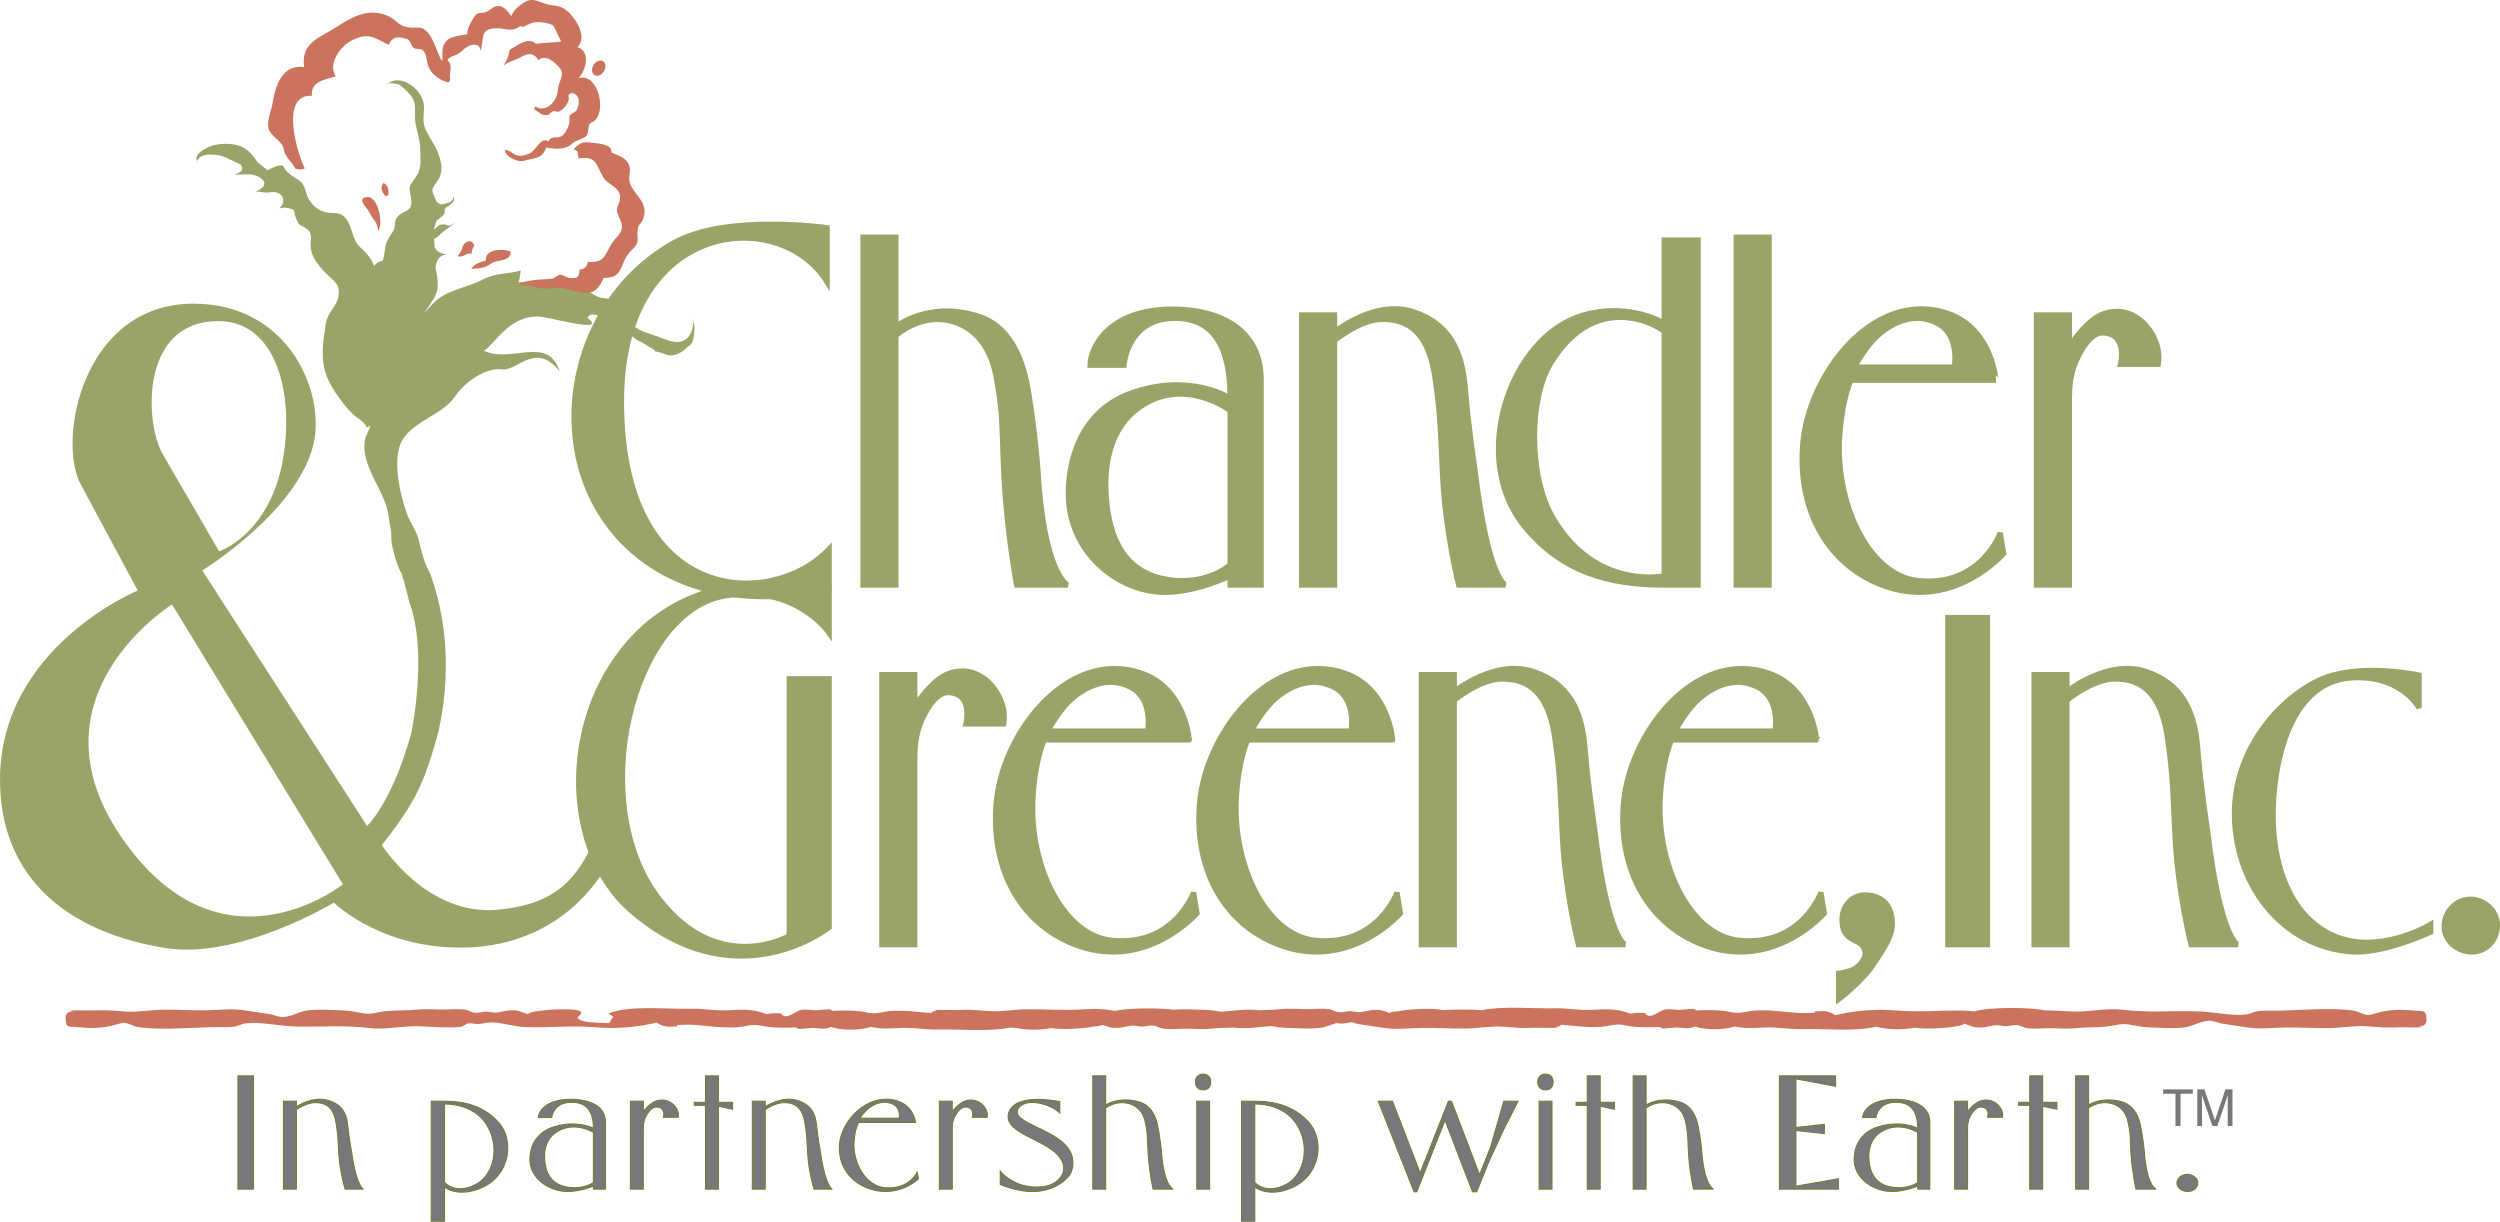 <?xml version="1.0" encoding="utf-8"?>
<!-- Generator: Adobe Illustrator 21.0.0, SVG Export Plug-In . SVG Version: 6.00 Build 0)  -->
<svg version="1.1" id="Layer_1" xmlns="http://www.w3.org/2000/svg" xmlns:xlink="http://www.w3.org/1999/xlink" x="0px" y="0px"
	 viewBox="0 0 587.25 286.99" enable-background="new 0 0 587.25 286.99" xml:space="preserve">
<g>
	<g>
		<path fill="#77787B" stroke="#6E7E29" stroke-width="0.25" d="M59.548,279.327h-3.654v-26.602h3.654V279.327z"/>
		<path fill="#77787B" stroke="#6E7E29" stroke-width="0.25" d="M69.617,260.632v18.695h-3.03v-20.653h3.03v1.293
			c0,0,3.787-2.55,7.352-1.515c3.164,0.887,4.456,2.882,4.723,5.985c0.267,2.808,0.846,5.874,0.891,6.17
			c1.203,8.276,2.807,8.72,2.807,8.72h-4.322c0,0-1.203-3.916-1.47-8.202c-0.223-3.51-0.178-4.618-0.713-7.648
			c-0.713-4.138-3.252-4.471-4.901-4.471C72.024,259.006,69.617,260.632,69.617,260.632z"/>
		<path fill="#77787B" stroke="#6E7E29" stroke-width="0.25" d="M104.414,258.674c4.99,0,9.268,1.256,12.609,4.877
			c3.832,4.138,2.896,12.229-3.564,15.296c-5.748,2.697-9.044,0-9.044,0v8.018h-3.119v-28.19h3.118V258.674z M114.216,264.031
			c-3.253-5.025-9.802-4.692-9.802-4.692v18.399c0,0,2.54,3.066,7.44,0.443C116.132,275.854,117.513,269.167,114.216,264.031z"/>
		<path fill="#77787B" stroke="#6E7E29" stroke-width="0.25" d="M126.469,262.516c0-1.294,1.648-4.286,7.574-4.286
			c4.545,0,8.198,1.625,8.198,5.395v15.702h-2.852v-0.702c0,0-3.119,1.293-6.148,1.257c-4.411-0.074-8.778-3.178-8.778-7.538
			c0-2.364,0.98-6.244,5.748-7.685c5.436-1.626,9.178,0.369,9.178,0.369c0-3.842-1.47-6.207-5.347-6.096
			c-4.144,0.11-4.456,3.584-4.456,3.584L126.469,262.516L126.469,262.516z M139.39,265.989c0,0-4.277-2.697-8.421-0.222
			c-2.584,1.515-3.208,4.249-3.03,6.576c0.223,3.547,1.827,5.912,5.302,6.503c3.876,0.665,6.148-1.071,6.148-1.071v-11.786H139.39z"
			/>
		<path fill="#77787B" stroke="#6E7E29" stroke-width="0.25" d="M151.108,265.509v13.818h-3.03v-20.653h3.03v2.438
			c0,0,1.515-2.069,3.208-2.55c1.247-0.332,2.316-0.147,3.252,0.443c1.069,0.665,2.049,2.069,1.738,3.437h-3.476
			c0,0,0.713-2.328-1.604-2.401c-0.757-0.037-1.56,0.628-2.183,1.625C151.196,262.996,151.108,263.957,151.108,265.509z"/>
		<path fill="#77787B" stroke="#6E7E29" stroke-width="0.25" d="M168.747,259.855v19.472h-3.03v-19.693h-2.628v-0.701h2.628v-6.207
			h3.03v6.207h3.342v1.625L168.747,259.855z"/>
		<path fill="#77787B" stroke="#6E7E29" stroke-width="0.25" d="M179.752,260.632v18.695h-3.03v-20.653h3.03v1.293
			c0,0,3.787-2.55,7.352-1.515c3.164,0.887,4.456,2.882,4.723,5.985c0.267,2.808,0.846,5.874,0.891,6.17
			c1.203,8.276,2.807,8.72,2.807,8.72h-4.322c0,0-1.203-3.916-1.47-8.202c-0.223-3.51-0.178-4.618-0.713-7.648
			c-0.713-4.138-3.252-4.471-4.901-4.471C182.158,259.006,179.752,260.632,179.752,260.632z"/>
		<path fill="#77787B" stroke="#6E7E29" stroke-width="0.25" d="M215.04,263.661h-13.367c0,0-0.891,1.516-1.069,4.692
			c-0.223,5.173,2.941,10.309,7.307,10.641c5.748,0.48,7.53-3.657,7.53-3.657l0.312,1.589c0,0-4.5,4.322-10.872,2.513
			c-5.168-1.479-8.109-5.616-7.664-10.752c0.446-5.469,6.594-12.082,13.412-10.124C214.683,259.708,215.04,263.661,215.04,263.661z
			 M211.208,262.664c0,0,0.535-2.401-1.515-3.325c-2.628-1.183-5.124,0.48-5.97,1.256c-0.847,0.739-1.738,2.069-1.738,2.069H211.208
			z"/>
		<path fill="#77787B" stroke="#6E7E29" stroke-width="0.25" d="M223.683,265.509v13.818h-3.03v-20.653h3.03v2.438
			c0,0,1.515-2.069,3.208-2.55c1.248-0.332,2.317-0.147,3.252,0.443c1.069,0.665,2.05,2.069,1.738,3.437h-3.476
			c0,0,0.713-2.328-1.604-2.401c-0.757-0.037-1.559,0.628-2.183,1.625C223.772,262.996,223.683,263.957,223.683,265.509z"/>
		<path fill="#77787B" stroke="#6E7E29" stroke-width="0.25" d="M248.946,261.444c0,0-1.693-1.847-5.347-2.401
			c-3.743-0.554-5.525,1.736-4.233,3.215c2.005,2.217,8.911,3.769,11.584,7.537c1.56,2.18,1.337,5.062,0,6.613
			c-1.782,1.995-5.614,4.249-11.05,3.251c-3.119-0.554-4.946-1.44-4.946-1.44v-3.141c0,0,3.253,4.36,9.847,3.694
			c4.411-0.443,7.173-4.507,3.03-8.091c-3.832-3.362-12.075-4.877-10.917-9.163c1.426-5.062,12.03-2.734,12.03-2.734v2.66H248.946z"
			/>
		<path fill="#77787B" stroke="#6E7E29" stroke-width="0.25" d="M259.728,260.263v19.064h-3.03v-26.602h3.03v6.835
			c0,0,3.119-2.069,7.797-0.739c3.03,0.887,4.01,3.695,4.411,5.616c0.579,2.845,0.892,5.874,0.892,6.17
			c0.579,7.98,2.763,8.72,2.763,8.72h-4.723c0,0-0.891-3.916-1.159-8.202c-0.223-3.51-0.044-4.655-0.713-7.648
			c-0.757-3.51-3.386-4.286-4.856-4.434C261.644,258.784,259.728,260.263,259.728,260.263z"/>
		<path fill="#77787B" stroke="#6E7E29" stroke-width="0.25" d="M282.584,252.319c1.203,0,1.827,0.775,1.827,1.81
			c0,0.998-0.535,1.885-1.738,1.885c-1.247,0-1.871-0.813-1.871-1.811C280.802,253.169,281.337,252.319,282.584,252.319z
			 M281.113,258.674h3.03v20.653h-3.03V258.674z"/>
		<path fill="#77787B" stroke="#6E7E29" stroke-width="0.25" d="M294.747,258.674c4.99,0,9.268,1.256,12.609,4.877
			c3.832,4.138,2.896,12.229-3.564,15.296c-5.748,2.697-9.045,0-9.045,0v8.018h-3.119v-28.19h3.119V258.674z M304.55,264.031
			c-3.253-5.025-9.803-4.692-9.803-4.692v18.399c0,0,2.54,3.066,7.44,0.443C306.465,275.854,307.847,269.167,304.55,264.031z"/>
		<path fill="#77787B" stroke="#6E7E29" stroke-width="0.25" d="M323.752,258.674h3.342l6.505,16.848l6.639-16.848h0.713
			l6.595,17.291l2.584-6.466l3.119-10.825h3.341l-3.341,6.576l-3.387,7.315l-2.985,7.39h-0.98l-6.46-16.811l-6.639,16.811h-0.624
			L323.752,258.674z"/>
		<path fill="#77787B" stroke="#6E7E29" stroke-width="0.25" d="M363.005,252.319c1.203,0,1.827,0.775,1.827,1.81
			c0,0.998-0.535,1.885-1.738,1.885c-1.247,0-1.871-0.813-1.871-1.811C361.223,253.169,361.757,252.319,363.005,252.319z
			 M361.534,258.674h3.03v20.653h-3.03V258.674z"/>
		<path fill="#77787B" stroke="#6E7E29" stroke-width="0.25" d="M375.881,259.855v19.472h-3.03v-19.693h-2.628v-0.701h2.628v-6.207
			h3.03v6.207h3.342v1.625L375.881,259.855z"/>
		<path fill="#77787B" stroke="#6E7E29" stroke-width="0.25" d="M386.663,260.263v19.064h-3.03v-26.602h3.03v6.835
			c0,0,3.118-2.069,7.797-0.739c3.03,0.887,4.01,3.695,4.411,5.616c0.579,2.845,0.891,5.874,0.891,6.17
			c0.58,7.98,2.763,8.72,2.763,8.72h-4.723c0,0-0.892-3.916-1.158-8.202c-0.223-3.51-0.045-4.655-0.713-7.648
			c-0.758-3.51-3.387-4.286-4.856-4.434C388.579,258.784,386.663,260.263,386.663,260.263z"/>
		<path fill="#77787B" stroke="#6E7E29" stroke-width="0.25" d="M421.86,265.546v13.079l9.98-1.736v2.438h-13.856v-26.602h13.188
			v2.438l-9.312-1.737v11.417l6.684-0.739v2.181L421.86,265.546z"/>
		<path fill="#77787B" stroke="#6E7E29" stroke-width="0.25" d="M437.54,262.516c0-1.294,1.648-4.286,7.574-4.286
			c4.545,0,8.198,1.625,8.198,5.395v15.702h-2.852v-0.702c0,0-3.119,1.293-6.148,1.257c-4.411-0.074-8.777-3.178-8.777-7.538
			c0-2.364,0.98-6.244,5.747-7.685c5.437-1.626,9.179,0.369,9.179,0.369c0-3.842-1.47-6.207-5.347-6.096
			c-4.144,0.11-4.455,3.584-4.455,3.584L437.54,262.516L437.54,262.516z M450.461,265.989c0,0-4.277-2.697-8.421-0.222
			c-2.584,1.515-3.208,4.249-3.029,6.576c0.223,3.547,1.826,5.912,5.302,6.503c3.876,0.665,6.148-1.071,6.148-1.071V265.989z"/>
		<path fill="#77787B" stroke="#6E7E29" stroke-width="0.25" d="M462.179,265.509v13.818h-3.03v-20.653h3.03v2.438
			c0,0,1.515-2.069,3.208-2.55c1.247-0.332,2.316-0.147,3.253,0.443c1.069,0.665,2.049,2.069,1.737,3.437h-3.476
			c0,0,0.713-2.328-1.604-2.401c-0.758-0.037-1.56,0.628-2.184,1.625C462.268,262.996,462.179,263.957,462.179,265.509z"/>
		<path fill="#77787B" stroke="#6E7E29" stroke-width="0.25" d="M479.819,259.855v19.472h-3.029v-19.693h-2.629v-0.701h2.629v-6.207
			h3.029v6.207h3.342v1.625L479.819,259.855z"/>
		<path fill="#77787B" stroke="#6E7E29" stroke-width="0.25" d="M490.601,260.263v19.064h-3.029v-26.602h3.029v6.835
			c0,0,3.119-2.069,7.797-0.739c3.03,0.887,4.011,3.695,4.411,5.616c0.579,2.845,0.892,5.874,0.892,6.17
			c0.579,7.98,2.763,8.72,2.763,8.72h-4.724c0,0-0.891-3.916-1.158-8.202c-0.223-3.51-0.045-4.655-0.713-7.648
			c-0.758-3.51-3.386-4.286-4.856-4.434C492.517,258.784,490.601,260.263,490.601,260.263z"/>
		<path fill="#77787B" stroke="#6E7E29" stroke-width="0.25" d="M513.769,275.854c1.337,0,2.495,0.887,2.495,1.995
			c0,1.145-1.024,2.032-2.361,2.032c-1.336,0-2.539-0.851-2.539-1.959S512.433,275.854,513.769,275.854z"/>
	</g>
</g>
<g>
	<path fill="#99A568" d="M90.849,19.846c-0.005-0.012-0.002-0.02-0.005-0.031c-0.041,0.035-0.083,0.059-0.124,0.096
		C90.763,19.889,90.806,19.868,90.849,19.846z"/>
	<path fill="#99A568" d="M90.843,19.815c0.108-0.094,0.219-0.178,0.332-0.256C90.934,19.59,90.799,19.669,90.843,19.815z"/>
	<path fill="#99A568" d="M59.856,45.015c-0.163,0.022-0.331,0.054-0.51,0.108C59.516,45.098,59.687,45.059,59.856,45.015z"/>
	<path fill="#99A568" d="M65.61,49.042c0.003-0.004,0.006-0.008,0.009-0.012c-0.005,0.002-0.012,0.004-0.017,0.006
		C65.565,49.087,65.567,49.089,65.61,49.042z"/>
	<path fill="#99A568" d="M162.621,75.034c0.594,1.656-0.365,4.183-2.02,4.98c-1.926,0.933-4.269-0.325-6.112-0.972
		c-2.258-0.794-3.757-1.062-5.768-2.54c-0.865-0.637-1.844-1.488-2.893-2.085c0.294-0.67-0.1-1.214,0.633-1.679
		c-1.979-0.242-1.8-1.731-3.03-2.332c-0.976-0.478-2.103-0.27-3.149-0.776c-1.89-0.909-2.736-2.037-4.839-2.63
		c-4.687-1.319-8.874-1.052-13.68-0.695c0.396-0.833,0.38-1.848,0.557-2.781c-3.2,0.958-5.821,0.492-8.866,2.122
		c-3.234,1.73-8.011,2.441-10.789,4.769c-1.214,1.02-1.973,2.115-3.045,3.093c0.784-1.077,1.565-2.162,2.265-3.338
		c1.57-2.638,0.809-5.039,0.38-7.488c0.365-1.413,0.767-2.813,2.679-2.851c-1.423-0.407-2.305-0.535-2.854-1.788
		c-0.031-0.667-0.092-1.319-0.132-1.959c0.461-0.164,0.9-0.469,1.359-0.952c1.039-1.095,2.359-1.659,3.449-2.782
		c-0.397,0.153-0.733,0.559-1.158,0.637c-0.416,0.077-0.96-0.281-1.388-0.281c-1.278,0.002-1.496,0.58-2.243,1.284
		c0.04-0.349,0.099-0.694,0.199-1.036c0.105-0.361,0.204-0.686,0.297-0.997c0.564-0.681,1.447-0.959,1.92-1.816
		c0.156-0.287-0.043-0.743,0.143-1.085c0.202-0.374,0.854-0.655,1.176-0.927c0.804-0.681,1.243-1.041,0.829-2.145
		c0.093,0.587-0.413,1.299-0.854,1.502c-0.304,0.137-1.472,0.467-1.773,0.501c-0.532,0.062-0.996-0.289-1.39-0.621
		c-0.034-0.093-0.056-0.176-0.095-0.273c-1.152-2.872-1.294-2.17,0.409-4.717c1.323-1.984,0.923-3.932,0.185-6.125
		c-0.696-2.072-2.156-3.797-3.062-5.859c-1.025-2.339-0.059-3.92-0.467-6.212c-0.574-3.21-5.143-6.857-8.318-4.623
		c0.736-0.099,2.408,0.227,2.572,0.305c0.516,0.247,1.954,1.667,2.392,2.159c2.009,2.261,1.089,3.772,1.371,6.23
		c0.284,2.502,1.208,4.385,1.208,7.121c-0.004,2.797,0.483,4.203-1.329,6.637c-1.76,2.361-1.191,1.937-0.817,4.601
		c0.49,3.511-1.883,2.49-3.369,4.538c-0.615,0.847-0.31,1.797-0.652,2.695c-0.29,0.766-0.721,1.152-1.129,1.92
		c-0.693,1.305-0.765,1.158-1.01,2.877c-0.133,0.925-0.16,1.668-0.522,2.578c-0.994,0.229-1.604,0.653-1.996,1.25
		c-0.151-0.341-0.304-0.682-0.478-1.022c-0.699-1.364-1.648-2.267-2.748-3.304c-1.873-1.765-1.691-3.654-2.741-5.731
		c-0.924-1.829-1.944-2.407-3.877-2.399c-2.246,0.01-4.112-0.985-5.386-3.013c-1.15-1.833-0.689-3.611-2.742-4.848
		c-1.569-0.943-2.659-1.709-3.484-3.249c-1.299-0.222-2.573,0.573-3.675,1.168c0.081-0.322-1.935-1.447-2.466-2.245
		c-1.191-1.771-2.473-3.24-4.701-3.756c-1.981-0.457-4.676-0.375-6.556,0.449c-1.137,0.496-3.577,1.86-2.738,3.33
		c0.733-2.172,5-1.635,6.583-0.917c1.258,0.572,2.485,1.137,3.685,1.742c0.247,0.449,0.473,0.896,0.2,1.393
		c-0.22,0.405-1.256,0.742-1.666,0.927c2.059,0.138,4.057-0.502,5.999,0.751c2.071,1.338,0.51,2.806-1.246,3.27
		c0.922-0.125,1.622,0.204,2.661,0.222c0.998,0.018,1.561-0.315,2.53,0.025c1.053,0.371,1.495,0.844,1.462,2
		c-0.031,0.993-0.365,0.963-0.891,1.768c0.871-0.47,2.555-0.225,3.442,0.392c0.021,0.107,0.048,0.209,0.065,0.32
		c0.131,0.842,0.304,1.361,0.645,2.109c0.582,1.287,0.761,0.915,1.812,1.581c1.715,1.085,1.494,1.889,1.38,3.692
		c-0.185,2.945,1.762,5.18,3.735,7.188c1.764,1.792,3.099,2.236,2.85,4.956c-0.191,2.111-1.73,3.349-2.56,5.232
		c-0.398,0.905-0.592,1.923-0.637,2.947c-0.382,1.757-0.516,3.582-0.543,5.378c-0.066,4.27,1.358,7.191,3.765,10.495
		c1.113,1.526,2.013,2.745,3.41,4.054c0.982,0.922,2.859,1.754,3.151,3.091c0.343-0.167,0.62-0.342,0.868-0.522
		c-0.246,1.127-1.136,2.375-1.309,3.482c-0.905,5.807,4.152,11.274,5.341,16.512c0.265,1.154,0.431,2.875,0.709,4.155
		c0.284,1.307,0.07,2.264,0.249,3.428c0.214,1.384,1.351,5.898,2.312,7.085c0,0,0.94,2.926,1.825,6.805
		c4.494,11.945,0.464,30.873,0.464,30.873c-4.64,16.598-10.379,21.719-10.379,21.719L47.51,133.997c0,0,23.755-14.54,26.417-31.127
		c1.843-12.287-6.963-31.538-28.465-31.538c-26.213,0-32.152,32.357-26.418,42.596l13.312,24.78c0,0-32.356,13.311-32.356,44.439
		c0,23.141,15.973,35.838,38.705,39.523c17.407,2.867,39.729-10.648,39.729-10.648s11.878,11.877,33.176,10.443
		c22.527-1.639,30.923-19.25,30.923-19.25l-3.481-4.711c-4.3,9.217-9.83,13.926-21.708,15.154
		c-16.997,1.844-27.646-15.154-27.646-15.154c8.265-10.453,9.929-15.113,12.592-24.102c0,0,6.224-19.18-1.216-39.551
		c-1.258-2.393-2.065-5.013-2.622-7.598c-0.58-2.684-1.888-3.957-2.809-6.44c-1.815-4.914-3.636-13.585-1.02-17.619
		c2.935-4.526,9.419-5.778,12.324-10.137c2.316-3.473,7.389-6.837,10.957-6.288c3.477,0.535,7.973-6.697,13.555,0.479
		c-2.713-8.61-11.312-1.832-17.798-4.842c2.565-1.462,6.293-9.095,13.972-7.914c3.009,0.462,15.073,3.786,10.362,0.159
		c0.836-1.957,4.483,0.158,8.37,2.755c1.109,0.9,2.244,1.696,2.829,2.151c0.512,0.399,1.138,0.684,1.776,0.96
		c0.959,0.63,1.865,1.198,2.671,1.635c0.106,0.125,0.216,0.249,0.302,0.395l0.992,0.221c0.338,0.133,0.645,0.225,0.914,0.267
		c2.006,1.079,4.171,0.028,5.475-1.419c0.345-0.382,0.715-0.321,1.102-0.911c0.446-0.678,0.49-1.422,0.609-2.178
		C163.236,77.257,163.177,76.204,162.621,75.034z M51.258,75.43c11.878,0,15.974,12.697,15.974,23.346
		c0,25.599-15.769,30.718-15.769,30.718l-13.312-22.937C34.056,99.39,32.827,75.43,51.258,75.43z M28.527,196.665
		c-22.731-33.176,11.878-54.679,11.878-54.679l40.138,65.737C80.543,207.723,51.873,230.659,28.527,196.665z"/>
</g>
<g>
	<g>
		<path fill="#CB735D" d="M135.86,18.412c1.745-1.814,3.005-6.304-0.207-7.351c2.379-2.303-0.276-6.665-2.47-8.521
			c-1.6-1.356-2.532-1.042-4.333-1.458c-2.346-0.541-3.692-1.875-5.86-0.433c-1.184,0.79-2.456,1.825-2.887,3.176
			c-0.907-1.382-1.96-2.617-3.473-2.407c-0.843,0.116-1.662,1.15-2.515,1.419c-1.604,0.505-1.841-0.34-3.005,1.568
			c-0.559,0.917-1.495,2.578-1.318,3.635c-3.316,0.561-6.125,0.64-5.866,4.99c0.023,0.391-0.016,0.85-0.069,1.339
			c-0.125-0.209-0.255-0.434-0.392-0.687c-0.764-1.417-1.64-4.406-2.763-5.776c-1.841-2.246-2.668-1.025-5.143-1.539
			c-2.088-0.432-2.476-1.768-4.555-2.676c-4.498-1.964-8.581,0.45-11.879,2.604c-3.971,2.595-8.512,3.625-7.685,9.472
			c-5.358-0.768-6.816,4.691-7.472,8.755c-0.201,1.229-1.293,3.951-0.937,5.459c0.484,2.058,2.779,2.787,3.544,4.654
			c0.176,2.198,1.889,3.168,2.826,4.98c0.814,0.264,1.497,0.248,2.194-0.057c-1.682-3.184-6.05-17.519,1.676-17.056
			c-0.331-3.416,3.026-3.777,5.596-4.549c-1.958-3.045,1.209-7.091,3.504-8.307c4.183-2.207,5.272-0.892,8.938,0.888
			c0.876-2.156,2.569-1.936,4.329-1.347c0.862,0.293,0.821,1.46,1.495,2.03c0.757,0.636,1.768-0.138,2.491,0.947
			c0.913,1.371,0.386,3.034,1.674,4.667c0.836,1.062,2.36,2.139,3.683,2.423c1.05,0.511,0.679-1.557,0.679-1.557
			c0.148-1.333,0.506-2.729-0.558-3.542c0.619-0.987,1.386-0.932,2.309-1.39c0.908-0.445,1.228-1.016,1.935-1.521
			c1.156-0.819,3.35-1.418,3.538,0.681c0.915-2.817-0.261-5.093,3.408-5.285c2.295-0.122,3.823,1.114,5.947-0.543
			c0.508,0.552,1.523-0.219,2.349-0.587c1.736-0.777,5.526,0.088,5.526,0.777c0.064-0.005,1.646,3.423,1.699,3.397
			c-0.092,0.315-5.615,0.364-5.897,0.659c-1.489-1.547-3.568-0.24-4.88,0.582c-1.764,1.108-1.135,0.239-1.664,2.311
			c-0.141,0.548-0.797,1.68-1.1,2.232c0.924-0.946,2.699-1.281,3.803-1.899c1.339-0.75,3.138-1.657,4.374,0.576
			c1.866-1.891,4.936,1.54,5.274,2.192c0.815,1.566-0.564,2.799-0.685,4.803c-0.186,3.006-3.099,5.374-5.244,3.885
			c-0.235,0.284-0.241,0.285-0.329,0.635c1.098,0.611,1.738,1.607,3.151,1.34c0.633-0.12,0.808-0.734,1.327-0.882
			c0.491-0.142,0.983,0.259,1.328,0.101c1.049-0.485,1.831-1.47,2.248-2.492c0.358-0.884-0.516-1.339,0.547-1.782
			c0.568-0.236,1.244,0.267,1.513,0.605c0.673,0.852,0.304,2.676-0.195,3.426c-0.263,0.397-1.255,0.665-1.516,1.143
			c-0.232,0.423-0.023,1.449-0.154,1.975c-0.198,0.793-1.084,2.541-1.87,2.941c-1.271,0.65-2.167-0.367-3.025,1.178
			c-1.829-1.206-2.899,2.266-4.459,2.845c-0.886,0.329-1.878,0.771-3.017,0.399c-0.915-0.299-1.779-1.34-2.706-1.202
			c-0.185,1.033,1.861,2.379,3.29,2.541c0.39,0.131,1.047,0.001,1.047,0.001c2.411-0.783,4.354-0.24,5.335-3.162
			c2.022,0.447,4.59,0.594,6.146-0.932c0.765-0.752,2.462-0.982,3.215-1.716c0.837-0.815,0.176-2.766,1.287-3.216
			C142.926,27.162,140.615,16.738,135.86,18.412z"/>
		<path fill="#CB735D" d="M138.791,33.484c2.174,0.296,5.025,0.394,4.841,2.338c1.517,0.696,3.551,1.194,4.162,3.069
			c0.528,1.623-0.404,2.778,0.281,4.416c1.175,2.809,4.495,4.373,2.914,8.354c-0.203,0.504-0.929,1.11-1.053,1.608
			c-0.147,0.593-0.266,1.447-0.184,2.192c0.272,2.475-0.936,2.507-2.206,4.232c-2.043,2.771-1.139,5.597-5.772,5.612
			c-2.047,4.922-4.751,3.597-9.058,2.48c-2.019-0.524-3.031,0.033-4.895,0.03c-2.22-0.007-3.896-1.298-5.942-0.696
			c1.2-1.609,5.884-1.405,7.712-1.634c0.698-0.087,1.402-0.961,2.052-0.937c0.665,0.025,1.644,0.737,2.015,0.736
			c1.307-0.006,2.391,0.505,2.498-1.978c1.075-0.014,1.732-0.679,1.925-1.805c4.38,0.341,3.902-1.945,6.002-4.844
			c0.651-0.895,1.728-1.659,1.987-2.966c0.293-1.462-1.089-3.036-1.137-4.147c-0.062-1.516,1.453-2.689,0.374-4.527
			c-0.847-1.435-2.741-1.881-3.605-3.367c-1.72-2.938-1.485-5.134-5.805-4.417c-0.008-0.542-0.257-1.137-0.206-1.667
			c-0.336-0.167-0.637-0.325-0.943-0.508c0.462-0.553,1.015-1.013,1.629-1.354C136.379,33.703,137.12,33.257,138.791,33.484z"/>
	</g>
	<path fill="#CB735D" d="M110.634,63.186c1.038-1.375,1.945-1.474,3.535-2.017c-0.368-2.737,4.114-2.782,5.758-2.116
		c0.237,2.271-2.731,1.99-4.096,2.587c-0.909,0.399-1.119,0.888-2.176,1.15c-0.825,0.205-1.927,0.34-2.771,0.343L110.634,63.186z"/>
	<path fill="#CB735D" d="M88.826,54.265c-0.078-1.353-0.441-1.905-1.158-2.885c-0.471-0.644-0.988-1.682-1.259-2.077
		c-0.509-0.741-2.653-2.812-0.16-3.018C88.826,46.073,90.157,52.507,88.826,54.265"/>
	<path fill="#CB735D" d="M108.759,57.743c0.516-1.148,2.163-1.683,2.641-0.048c-0.38,0.549-0.615,1.205-0.59,1.893
		c-1.376-0.297-1.904,1.048-3.342,0.586c0.51-0.694,1.045-1.27,1.185-2.142L108.759,57.743z"/>
	<path fill="#CB735D" d="M90.61,46.135c-0.813-0.928-1.472-2.012-0.551-3.152c1.145,0.426,1.335,1.802,1.117,2.93
		C90.845,45.848,90.747,46.084,90.61,46.135"/>
	
		<ellipse transform="matrix(0.523 -0.852 0.852 0.523 53.434 127.513)" fill="#CB735D" cx="140.702" cy="15.991" rx="1.909" ry="1.432"/>
</g>
<g>
	<g>
		<path fill="#99A568" stroke="#99A568" stroke-width="1.25" d="M157.667,135.4c-31.943-15.679-29.018-61.662,0.468-78.277
			c12.286-7.021,36.155-3.627,36.155-3.627V66.25c-11.115-18.019-48.323-14.743-48.323,28.082c0,48.207,35.453,48.792,48.792,34.634
			v9.126C194.758,138.092,175.92,144.176,157.667,135.4z"/>
		<path fill="#99A568" stroke="#99A568" stroke-width="1.25" d="M210.439,78.866v58.555h-7.717V55.715h7.717v20.994
			c0,0,7.944-6.354,19.858-2.27c7.717,2.724,10.213,11.349,11.235,17.249c1.475,8.739,2.27,18.043,2.27,18.951
			c1.476,24.512,7.036,26.782,7.036,26.782H238.81c0,0-2.27-12.029-2.951-25.193c-0.567-10.78-0.113-14.297-1.815-23.49
			c-1.93-10.78-8.625-13.164-12.369-13.618C215.318,74.326,210.439,78.866,210.439,78.866z"/>
		<path fill="#99A568" stroke="#99A568" stroke-width="1.25" d="M288.973,132.655c0,0-5.787,5.333-15.66,3.291
			c-8.852-1.815-12.938-9.078-13.504-19.973c-0.455-7.149,1.135-15.545,7.717-20.199c10.553-7.603,21.447,0.681,21.447,0.681
			V132.655z M264.007,85.788c0,0,0.794-10.667,11.348-11.008c9.873-0.341,13.618,6.922,13.618,18.724c0,0-9.533-6.128-23.377-1.134
			c-12.143,4.425-14.639,16.34-14.639,23.603c0,13.391,11.121,22.923,22.355,23.15c7.717,0.113,15.66-3.858,15.66-3.858v2.156h7.263
			V89.192c0-11.575-9.307-16.568-20.881-16.568c-15.093,0-19.292,9.192-19.292,13.164L264.007,85.788L264.007,85.788z"/>
		<path fill="#99A568" stroke="#99A568" stroke-width="1.25" d="M313.483,80v57.42h-7.717V73.985h7.717v3.972
			c0,0,9.645-7.831,18.725-4.653c8.056,2.724,11.349,8.851,12.028,18.383c0.682,8.625,2.156,18.043,2.27,18.951
			c3.064,25.419,7.148,26.782,7.148,26.782h-11.006c0,0-3.066-12.029-3.746-25.193c-0.567-10.78-0.454-14.185-1.815-23.49
			c-1.815-12.709-8.284-13.73-12.482-13.73C319.61,75.008,313.483,80,313.483,80z"/>
		<path fill="#99A568" stroke="#99A568" stroke-width="1.25" d="M364.266,85.333c11.12-18.27,26.667-7.943,26.667-7.375v57.307
			c0,0-16.229,3.518-26.214-13.731C358.932,111.547,359.274,93.504,364.266,85.333z M398.878,137.421V56.397h-7.945v19.518
			c0,0-8.283-5.106-19.292-1.815c-17.021,5.106-26.667,33.589-13.503,49.59c8.736,10.781,19.972,13.731,32.795,13.731H398.878z"/>
		<path fill="#99A568" stroke="#99A568" stroke-width="1.25" d="M407.839,55.715h7.717v81.706h-7.717V55.715z"/>
		<path fill="#99A568" stroke="#99A568" stroke-width="1.25" d="M435.585,86.242c0,0,2.271-4.085,4.426-6.354
			c2.156-2.383,8.511-7.49,15.205-3.858c5.222,2.837,3.859,10.213,3.859,10.213L435.585,86.242L435.585,86.242z M457.601,73.646
			c-17.363-6.015-33.022,14.298-34.158,31.093c-1.135,15.773,6.355,28.483,19.52,33.023c16.228,5.561,27.688-7.717,27.688-7.717
			l-0.794-4.88c0,0-4.538,12.71-19.178,11.236c-11.122-1.022-19.178-16.795-18.61-32.683c0.453-9.759,2.722-14.412,2.722-14.412
			h34.046C468.836,89.305,467.927,77.163,457.601,73.646z"/>
		<path fill="#99A568" stroke="#99A568" stroke-width="1.25" d="M486.083,94.979v42.441h-7.717V73.985h7.717v7.489
			c0,0,3.857-6.354,8.168-7.829c3.18-1.022,5.904-0.454,8.285,1.362c2.724,2.042,5.221,6.354,4.426,10.553h-8.852
			c0,0,1.815-7.15-4.084-7.376c-1.93-0.114-3.972,1.929-5.562,4.994C486.309,87.263,486.083,90.213,486.083,94.979z"/>
	</g>
	<path fill="#99A568" stroke="#99A568" stroke-width="1.25" d="M147.844,150.915c18.136-20.71,46.919-12.403,46.919-12.403v10.18
		c0,0-7.957-11.701-24.805-8.659c-21.529,3.979-32.528,48.558-15.211,71.023c14.041,18.369,30.656,8.775,30.656,8.775v-60.375h9.36
		v58.386c0,0-21.88,17.551-46.686-4.096C132.282,199.823,131.58,169.401,147.844,150.915z"/>
	<path fill="#99A568" stroke="#99A568" stroke-width="1.25" d="M214.871,179.467v42.44h-7.717v-63.434h7.717v7.49
		c0,0,3.858-6.355,8.17-7.831c3.177-1.021,5.901-0.454,8.284,1.362c2.723,2.043,5.22,6.354,4.425,10.554h-8.851
		c0,0,1.816-7.149-4.085-7.376c-1.929-0.114-3.972,1.929-5.56,4.992C215.098,171.75,214.871,174.7,214.871,179.467z"/>
	<path fill="#99A568" stroke="#99A568" stroke-width="1.25" d="M246.107,171.737c0,0,2.27-4.086,4.425-6.354
		c2.157-2.384,8.511-7.491,15.208-3.859c5.219,2.837,3.857,10.214,3.857,10.214L246.107,171.737L246.107,171.737z M268.122,158.132
		c-17.363-6.014-33.022,14.298-34.158,31.093c-1.135,15.774,6.355,28.484,19.52,33.021c16.227,5.562,27.688-7.715,27.688-7.715
		l-0.793-4.879c0,0-4.541,12.71-19.18,11.232c-11.121-1.021-19.177-16.794-18.61-32.682c0.454-9.758,2.723-14.411,2.723-14.411
		h34.043C279.356,173.793,278.449,161.651,268.122,158.132z"/>
	<path fill="#99A568" stroke="#99A568" stroke-width="1.25" d="M293.882,171.737c0,0,2.27-4.086,4.427-6.354
		c2.155-2.384,8.511-7.491,15.206-3.859c5.22,2.837,3.858,10.214,3.858,10.214L293.882,171.737L293.882,171.737z M315.898,158.132
		c-17.362-6.014-33.022,14.298-34.157,31.093c-1.136,15.774,6.354,28.484,19.519,33.021c16.228,5.562,27.69-7.715,27.69-7.715
		l-0.796-4.879c0,0-4.538,12.71-19.178,11.232c-11.121-1.021-19.179-16.794-18.611-32.682c0.455-9.758,2.724-14.411,2.724-14.411
		h34.044C327.132,173.793,326.224,161.651,315.898,158.132z"/>
	<path fill="#99A568" stroke="#99A568" stroke-width="1.25" d="M341.602,164.487v57.42h-7.717v-63.434h7.717v3.972
		c0,0,9.645-7.831,18.723-4.653c8.059,2.723,11.348,8.851,12.029,18.383c0.681,8.626,2.157,18.044,2.27,18.95
		c3.064,25.42,7.149,26.781,7.149,26.781h-11.007c0,0-3.066-12.028-3.744-25.191c-0.567-10.781-0.455-14.187-1.816-23.49
		c-1.816-12.71-8.285-13.731-12.483-13.731C347.73,159.494,341.602,164.487,341.602,164.487z"/>
	<path fill="#99A568" stroke="#99A568" stroke-width="1.25" d="M393.46,171.737c0,0,2.271-4.086,4.426-6.354
		c2.157-2.384,8.512-7.491,15.207-3.859c5.218,2.837,3.856,10.214,3.856,10.214L393.46,171.737L393.46,171.737z M415.475,158.132
		c-17.361-6.014-33.021,14.298-34.157,31.093c-1.135,15.774,6.354,28.484,19.52,33.021c16.229,5.562,27.688-7.715,27.688-7.715
		l-0.794-4.879c0,0-4.539,12.71-19.178,11.232c-11.12-1.021-19.179-16.794-18.612-32.682c0.455-9.758,2.724-14.411,2.724-14.411
		h34.044C426.709,173.793,425.802,161.651,415.475,158.132z"/>
	<path fill="#99A568" stroke="#99A568" stroke-width="1.25" d="M437.576,222.263c-1.248-1.817-4.88-1.136-4.88-6.243
		c0-3.176,2.27-5.787,5.334-5.787c3.405,0,6.468,1.817,6.468,6.694c0,2.951-1.7,5.562-4.767,10.102
		c-2.723,3.857-7.83,7.717-7.83,7.717v-6.127c0,0,2.385-0.229,3.859-1.137C437.236,226.46,439.052,224.418,437.576,222.263z"/>
	<path fill="#99A568" stroke="#99A568" stroke-width="1.25" d="M466.852,221.907h-9.305v-76.842h9.305V221.907z"/>
	<path fill="#99A568" stroke="#99A568" stroke-width="1.25" d="M485.52,164.487v57.42h-7.718v-63.434h7.718v3.972
		c0,0,9.646-7.831,18.724-4.653c8.057,2.723,11.349,8.851,12.028,18.383c0.681,8.626,2.157,18.044,2.271,18.95
		c3.062,25.42,7.148,26.781,7.148,26.781h-11.008c0,0-3.064-12.028-3.744-25.191c-0.569-10.781-0.453-14.187-1.816-23.49
		c-1.815-12.71-8.283-13.731-12.482-13.731C491.648,159.494,485.52,164.487,485.52,164.487z"/>
	<path fill="#99A568" stroke="#99A568" stroke-width="1.25" d="M568.244,166.304c0,0-4.312-8.058-16.341-7.036
		c-12.824,1.135-17.478,16.794-17.931,30.639c-0.339,10.102,2.383,24.172,13.618,29.618c10.779,5.22,23.377-2.382,23.377-2.382
		v1.814c0,0-10.782,4.994-18.044,4.652c-17.021-0.907-28.483-16.34-28.029-33.476c0.454-15.886,12.481-27.802,21.674-31.093
		c9.079-3.178,21.676-0.455,21.676-0.455V166.304z"/>
	<path fill="#99A568" stroke="#99A568" stroke-width="1.25" d="M580.27,211.24c3.404,0,6.355,2.725,6.355,6.13
		c0,3.516-2.609,6.239-6.014,6.239c-3.405,0-6.468-2.607-6.468-6.014C574.144,214.19,576.867,211.24,580.27,211.24z"/>
</g>
<path fill="#CB735D" d="M569.955,239.043c-0.153-1.763-0.465-1.446-2.843-1.662c-2.703-0.247-4.686-0.274-7.376,0.22
	c-0.382,0.07-3.394,0.86-3.173,0.868c-1.502-0.052-2.305-0.827-3.65-1.049c-5.319-0.87-13.609,0-18.912,0
	c-1.638,0-2.392-0.087-3.804,0.137c-1.048,0.163-1.489,0.634-2.709,0.761c-3.457,0.359-7.662-0.659-11.224-0.757
	c-6.074-0.166-11.635,0.367-17.64-0.371c-4.057-0.497-7.842,0.621-12.082,0.405c-1.771-0.088-4.046-0.239-6.135-0.26
	c-1.704-0.342-4.575-0.563-7.832-0.563c-4.016,0-7.438,0.339-8.817,0.819c-0.611-0.089-1.238-0.157-1.888-0.18
	c-5.674-0.191-10.71,0.44-16.194-0.03c-5.037-0.431-9.955-0.017-14.588,1.09c-1.417-1.062-2.687-1.039-4.76-0.884
	c-0.106,0.102-0.059,0.188,0.153,0.251c-4.632,0.598-9.553-0.896-14.68-0.427c-1.192,0.11-2.203,0.465-3.429,0.499
	c-1.434,0.04-2.026-0.288-3.388-0.453c-1.837-0.222-4.391-0.209-6.536-0.118c-0.158-0.131-0.34-0.24-0.547-0.319
	c-0.368-0.139-2.867,0.2-3.42,0.198c-1.222-0.006-2.255-0.334-3.496-0.059c-1.448,0.321-3.319,2.556-4.621,0.8
	c-1.136-0.111-2.363-0.064-3.353,0.168c-3.387-1.287-5.549-1.094-9.3-0.909c-2.859,0.141-5.631-0.452-8.684-0.372
	c-4.832,0.126-11.991-0.61-16.958,0.453c-2.788-0.241-6.069-0.163-9.253-0.033c-1.692-0.5-7.444-0.319-10.331,0.269
	c-0.37,0.022-0.751,0.055-1.203,0.126c-0.372,0.058-0.664,0.159-0.944,0.264c-1.422-0.545-1.853-0.772-3.809-0.685
	c-0.854,0.036-1.984,0.451-3.102,0.523c-0.581,0.039-1.709-0.241-2.256-0.241c-0.574-0.003-1.286,0.19-2.014,0.261
	c-0.388-0.034-0.769-0.061-1.146-0.08c-0.509-0.176-1.177-0.547-1.718-0.629c-1.893-0.277-4.247,0.018-6.201-0.04
	c-1.991-0.062-3.588-0.165-5.583,0.04c-1.599,0.166-3.179,0.166-4.799,0.22h-0.002c-3.025-0.371-5.907,0.158-8.937,0.363
	c-1.196-0.219-2.268-0.399-3.941-0.444c-2.577-0.066-4.702-0.251-7.144-0.039c-1.637-0.186-3.732-0.3-6.028-0.3
	c-3.271,0-6.132,0.228-7.831,0.574c-0.661-0.1-1.33-0.199-1.946-0.284c-2.762-0.374-5.664,0.016-8.374,0.049
	c-3.433,0.043-7.08-0.164-10.303-0.141c-1.401,0.012-2.821,0.16-4.259,0.291c-0.783,0.032-1.56,0.089-2.332,0.161
	c-0.131,0.005-0.258,0.018-0.39,0.022c-2.385,0.064-5.107-0.425-7.528-0.332c-2.446,0.089-4.819-0.009-7.442-0.002l0.93,0.181
	c-0.803,0.064-1.261,0.286-1.529,0.58c-3.153-0.24-6.415-0.763-9.768-0.458c-1.192,0.109-2.202,0.464-3.427,0.501
	c-1.435,0.04-2.028-0.287-3.389-0.453c-1.837-0.224-4.391-0.211-6.536-0.118c-0.158-0.132-0.339-0.242-0.548-0.318
	c-0.366-0.139-2.867,0.197-3.418,0.195c-1.223-0.004-2.256-0.334-3.497-0.059c-1.449,0.324-3.318,2.555-4.621,0.802
	c-1.136-0.111-2.364-0.064-3.354,0.165c-3.385-1.285-5.548-1.094-9.299-0.908c-2.859,0.142-5.629-0.453-8.685-0.371
	c-5.62,0.146-14.394-0.881-19.197,1.123c0.304,0.126,0.7,0.554,1.155,0.721c-0.411,0.498-0.652,0.939-0.938,1.543
	c-1.204-0.029-4.667-0.134-5.598-0.367c-3.971-0.982-0.023-1.437-1.234-2.429c-1.084-0.889-11.385-0.418-12.344,0.688
	c-1.886-0.688-2.157-0.986-4.341-0.887c-0.854,0.038-1.986,0.451-3.101,0.526c-0.583,0.039-1.708-0.241-2.256-0.245
	c-0.78,0-1.809,0.357-2.789,0.279c-0.509-0.041-1.405-0.623-2.088-0.725c-1.894-0.279-4.249,0.02-6.203-0.041
	c-1.989-0.061-3.585-0.166-5.582,0.041c-2.333,0.241-4.623,0.12-7.071,0.354c-1.74,0.166-3.169,0.812-5.015,0.516
	c-2.045-0.33-3.208-0.671-5.592-0.73c-2.58-0.069-4.706-0.25-7.149-0.042c-2.387,0.207-4.017,1.487-6.18,1.626
	c-1.148,0.075-2.231-0.522-3.19-0.68c-0.658-0.107-1.426-0.224-2.097-0.318c-1.229-0.173-2.924-0.442-4.333-0.634
	c-2.762-0.377-5.664,0.015-8.374,0.048c-3.434,0.041-7.08-0.164-10.303-0.139c-2.278,0.018-4.601,0.403-6.98,0.471
	c-2.384,0.066-5.107-0.422-7.528-0.332c-2.446,0.092-4.82-0.007-7.444,0l0.931,0.179c-2.023,0.168-1.917,1.306-1.845,2.141
	c0.151,1.765,0.467,1.443,2.843,1.661c2.702,0.246,4.686,0.275,7.376-0.218c0.381-0.069,3.392-0.862,3.17-0.869
	c1.504,0.053,2.306,0.826,3.653,1.047c5.32,0.872,13.608,0.002,18.911,0.002c1.639,0,2.394,0.088,3.806-0.134
	c1.048-0.166,1.488-0.637,2.708-0.764c3.457-0.358,7.663,0.66,11.224,0.757c6.073,0.166,11.633-0.367,17.639,0.37
	c4.055,0.499,7.843-0.621,12.079-0.405c2.748,0.139,6.707,0.429,9.305,0.147c0.791-0.087,1.137-0.742,1.922-0.836
	c0.847-0.104,1.532,0.204,2.435,0.144c1.158-0.075,1.747-0.414,3.086-0.367c2.734,0.104,5.108,1,7.926,1.096
	c5.674,0.192,10.711-0.439,16.196,0.03c5.035,0.431,9.953,0.015,14.585-1.089c1.419,1.062,2.687,1.041,4.761,0.886
	c0.108-0.104,0.058-0.187-0.151-0.254c4.631-0.595,9.55,0.896,14.679,0.427c1.193-0.109,2.202-0.461,3.428-0.498
	c1.433-0.041,2.027,0.287,3.387,0.451c1.837,0.224,4.392,0.212,6.537,0.121c0.158,0.13,0.339,0.241,0.548,0.318
	c0.366,0.135,2.867-0.2,3.418-0.198c1.223,0.004,2.256,0.333,3.496,0.058c0.244-0.054,0.503-0.166,0.767-0.301
	c1.086,0.394,2.769,0.65,4.678,0.65c1.919,0,3.608-0.259,4.693-0.656c2.291,0.53,4.244,0.393,7.136,0.249
	c2.859-0.141,5.63,0.454,8.685,0.372c4.819-0.127,11.929,0.592,16.894-0.461c0.423,0.036,0.867,0.06,1.312,0.082
	c1.193,0.256,2.66,0.414,4.268,0.414c1.521,0,2.927-0.139,4.087-0.371c2.033,0.393,7.277,0.198,9.988-0.355
	c0.367-0.017,0.746-0.053,1.196-0.122c0.373-0.059,0.664-0.16,0.944-0.266c1.423,0.543,1.852,0.773,3.809,0.688
	c0.853-0.039,1.985-0.453,3.102-0.525c0.582-0.037,1.708,0.241,2.255,0.241c0.575,0,1.286-0.192,2.013-0.261
	c0.388,0.033,0.769,0.06,1.146,0.081c0.51,0.175,1.178,0.547,1.719,0.627c1.894,0.279,4.247-0.017,6.202,0.041
	c1.989,0.061,3.584,0.166,5.58-0.039c1.6-0.165,3.179-0.165,4.801-0.222l0,0c3.028,0.371,5.909-0.157,8.937-0.359
	c1.197,0.218,2.27,0.398,3.943,0.439c2.578,0.068,4.703,0.253,7.148,0.041c1.606-0.138,2.87-0.759,4.187-1.194
	c0.485,0.059,0.965,0.16,1.526,0.123c0.812-0.054,1.355-0.232,2.063-0.319c0.56,0.164,1.095,0.363,1.595,0.444
	c0.656,0.107,1.425,0.225,2.097,0.319c1.229,0.172,2.922,0.443,4.334,0.635c2.76,0.378,5.662-0.014,8.372-0.049
	c3.433-0.041,7.08,0.165,10.302,0.142c1.401-0.01,2.822-0.158,4.26-0.288c0.782-0.032,1.561-0.091,2.333-0.161
	c0.129-0.007,0.258-0.02,0.387-0.021c2.386-0.067,5.109,0.423,7.527,0.329c2.449-0.091,4.823,0.009,7.445,0l-0.93-0.179
	c0.803-0.066,1.262-0.286,1.528-0.58c3.155,0.237,6.415,0.763,9.768,0.457c1.194-0.112,2.203-0.461,3.428-0.5
	c1.436-0.041,2.027,0.288,3.39,0.453c1.837,0.225,4.39,0.211,6.535,0.118c0.157,0.132,0.341,0.244,0.547,0.318
	c0.368,0.141,2.869-0.198,3.421-0.195c1.222,0.007,2.254,0.334,3.496,0.057c0.244-0.053,0.501-0.165,0.765-0.298
	c1.089,0.392,2.768,0.646,4.68,0.646c1.917,0,3.607-0.259,4.692-0.653c2.292,0.53,4.244,0.393,7.136,0.248
	c2.858-0.143,5.63,0.452,8.685,0.372c4.987-0.131,12.45,0.657,17.427-0.561c1.292,0.366,3.078,0.594,5.045,0.594
	c1.524,0,2.929-0.137,4.088-0.369c2.647,0.511,10.751,0.03,11.597-0.946c1.885,0.69,2.156,0.987,4.34,0.889
	c0.856-0.039,1.985-0.451,3.103-0.524c0.582-0.041,1.709,0.239,2.255,0.239c0.781,0.002,1.812-0.353,2.789-0.275
	c0.51,0.041,1.405,0.625,2.088,0.727c1.895,0.278,4.249-0.02,6.203,0.041c1.988,0.06,3.584,0.165,5.582-0.041
	c2.333-0.241,4.623-0.121,7.072-0.356c1.739-0.164,3.168-0.81,5.016-0.512c2.045,0.327,3.208,0.665,5.591,0.73
	c2.578,0.063,4.706,0.247,7.149,0.038c2.387-0.205,4.018-1.484,6.18-1.625c1.147-0.075,2.23,0.521,3.188,0.68
	c0.661,0.107,1.429,0.222,2.099,0.318c1.229,0.172,2.925,0.442,4.334,0.633c2.761,0.378,5.663-0.015,8.373-0.044
	c3.436-0.044,7.078,0.163,10.302,0.138c2.278-0.018,4.601-0.405,6.98-0.473c2.384-0.064,5.108,0.423,7.528,0.335
	c2.446-0.094,4.82,0.004,7.443,0l-0.931-0.182C570.132,241.018,570.027,239.88,569.955,239.043z"/>
<g>
	<path fill="#77787B" d="M515.101,255.903v1.025h-2.9v7.582h-1.178v-7.582h-2.9v-1.025H515.101z"/>
	<path fill="#77787B" d="M516.144,255.903h1.671l2.475,7.277l2.457-7.277h1.659v8.607h-1.113v-5.08c0-0.176,0.004-0.467,0.012-0.873
		c0.008-0.406,0.012-0.842,0.012-1.307l-2.457,7.26h-1.156l-2.48-7.26v0.264c0,0.211,0.006,0.532,0.018,0.964
		c0.012,0.432,0.018,0.749,0.018,0.952v5.08h-1.113v-8.607H516.144z"/>
</g>
</svg>

